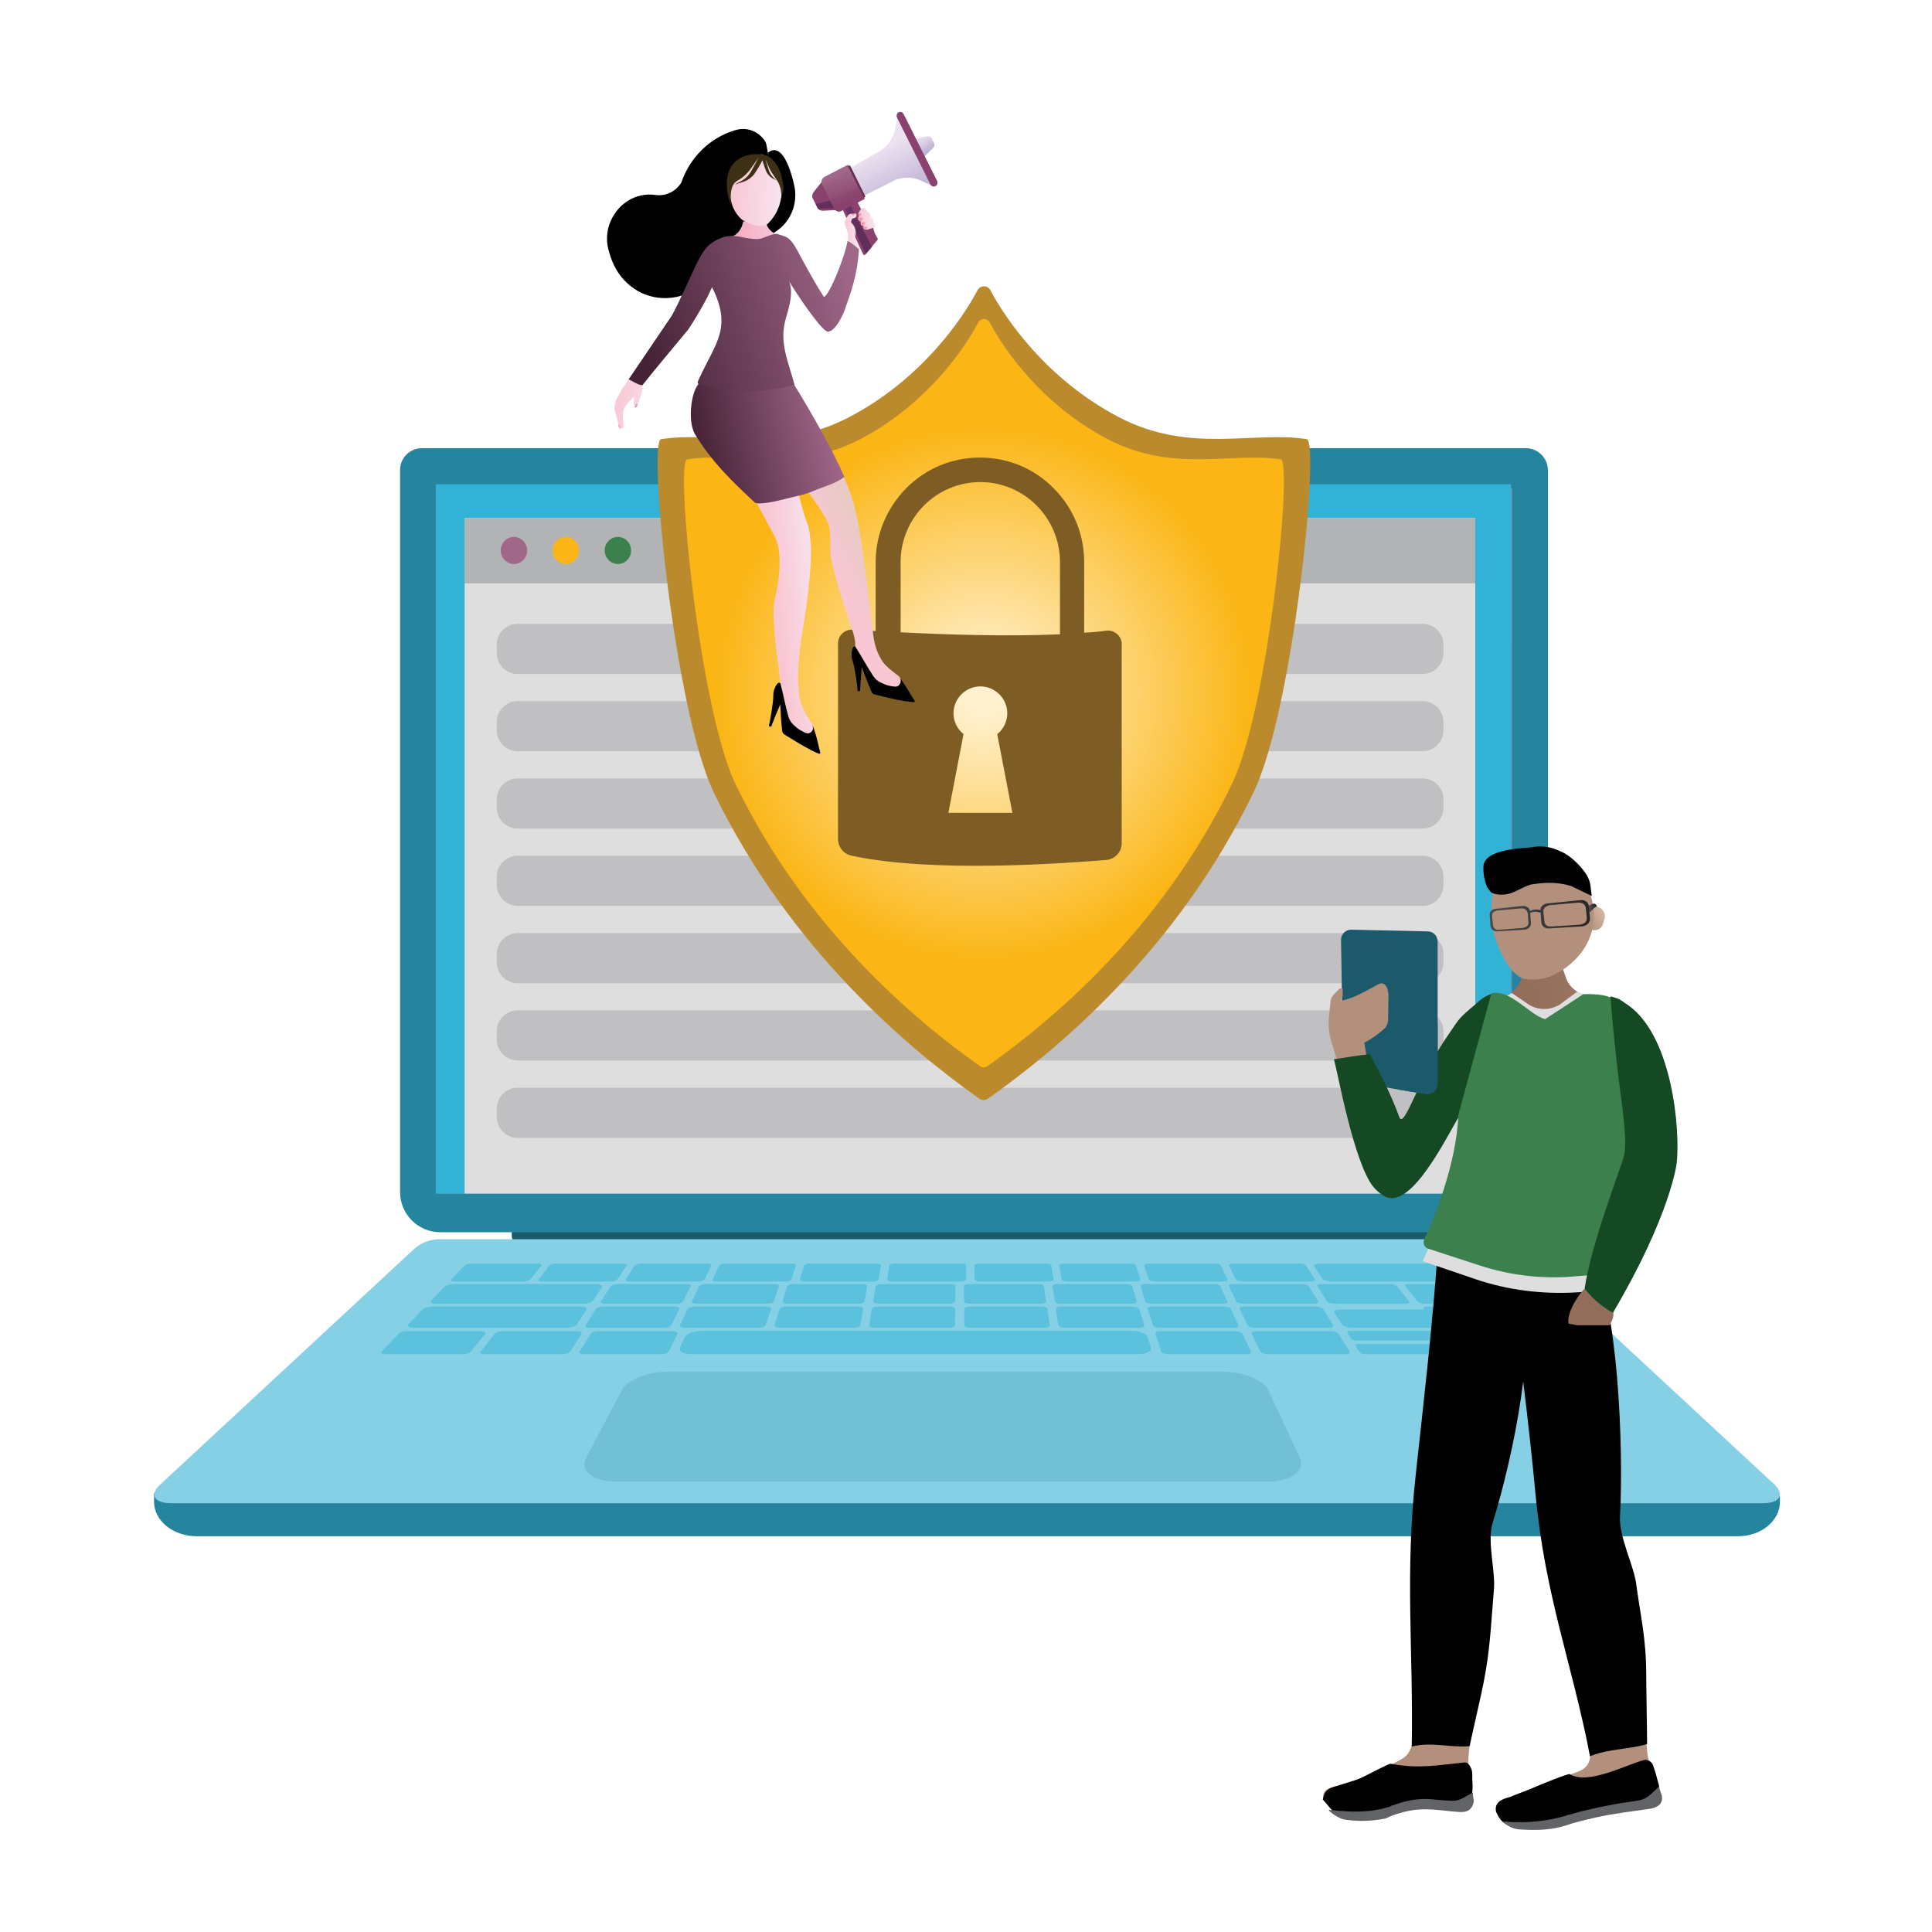 <?xml version="1.0" encoding="UTF-8"?> <svg xmlns="http://www.w3.org/2000/svg" xmlns:xlink="http://www.w3.org/1999/xlink" id="Layer_1" viewBox="0 0 250 250"><defs><style>.cls-1{fill:url(#linear-gradient-2);}.cls-2{fill:url(#linear-gradient-15);}.cls-2,.cls-3,.cls-4,.cls-5,.cls-6,.cls-7,.cls-8,.cls-9,.cls-10,.cls-11,.cls-12,.cls-13,.cls-14,.cls-15,.cls-16,.cls-17,.cls-18,.cls-19{isolation:isolate;}.cls-2,.cls-7{opacity:.4;}.cls-20{fill:#c6d1ce;}.cls-21{fill:url(#linear-gradient-17);}.cls-22{fill:#b1dfdc;}.cls-23{fill:#616366;}.cls-24,.cls-3,.cls-5,.cls-9,.cls-10,.cls-12,.cls-14,.cls-19{opacity:.5;}.cls-25{fill:#9fd2cc;}.cls-26{fill:url(#linear-gradient-18);}.cls-27{fill:url(#linear-gradient-20);}.cls-28{fill:url(#linear-gradient-6);}.cls-3{fill:url(#linear-gradient-25);}.cls-4,.cls-13{opacity:.8;}.cls-4,.cls-29{fill:#e8f5fa;}.cls-30{fill:url(#linear-gradient-32);}.cls-5{fill:url(#linear-gradient-28);}.cls-31{fill:#a06789;}.cls-32,.cls-6{fill:#25859f;}.cls-6{opacity:.2;}.cls-33{fill:#fbb615;}.cls-34{fill:#333;}.cls-7{fill:url(#linear-gradient-14);}.cls-35{fill:url(#radial-gradient);}.cls-36,.cls-13{fill:#def1f6;}.cls-37{fill:#7e5d25;}.cls-8{fill:#e09e73;opacity:.22;}.cls-38{fill:url(#linear-gradient-16);}.cls-9{fill:url(#linear-gradient-27);}.cls-10{fill:url(#linear-gradient-11);}.cls-39{fill:url(#linear-gradient-31);}.cls-40{fill:#dfdedf;}.cls-41{fill:#154923;}.cls-42{fill:#89426d;}.cls-43{fill:#ba8a2d;}.cls-11{fill:#808083;opacity:.33;}.cls-44{fill:url(#linear-gradient-21);}.cls-12{fill:url(#linear-gradient-10);}.cls-45{fill:#b3907c;}.cls-46{fill:url(#linear-gradient-5);}.cls-47{fill:#8bafbf;}.cls-48{fill:url(#linear-gradient-34);}.cls-49{opacity:.3;}.cls-50{fill:#1c596b;}.cls-51{fill:#916d5a;}.cls-52{fill:url(#linear-gradient-7);}.cls-53{fill:#3e3014;}.cls-14{fill:url(#linear-gradient-19);}.cls-54{fill:url(#linear-gradient-24);}.cls-55{fill:#3c804d;}.cls-56{opacity:.55;}.cls-57{fill:url(#linear-gradient-9);}.cls-58{fill:url(#linear-gradient-22);}.cls-15{fill:#606266;opacity:.35;}.cls-59{fill:url(#linear-gradient-3);}.cls-16{fill:#f2f2f2;opacity:.45;}.cls-60{fill:url(#linear-gradient-33);}.cls-61{fill:url(#linear-gradient-29);}.cls-17{fill:url(#linear-gradient);opacity:.6;}.cls-62{fill:url(#linear-gradient-30);}.cls-63{fill:url(#linear-gradient-23);}.cls-64{fill:url(#linear-gradient-4);}.cls-18{fill:#a2aba7;opacity:.1;}.cls-65{fill:#32b2d4;}.cls-66{fill:url(#linear-gradient-8);}.cls-19{fill:url(#linear-gradient-26);}.cls-67{fill:#683152;}.cls-68{fill:#85d0e5;}.cls-69{fill:url(#linear-gradient-12);}.cls-70{fill:url(#linear-gradient-13);}</style><linearGradient id="linear-gradient" x1="126.04" y1="1011.33" x2="126.04" y2="834.65" gradientTransform="translate(0 1042.24) scale(1 -1)" gradientUnits="userSpaceOnUse"><stop offset="0" stop-color="#b8a9d2"></stop><stop offset="1" stop-color="#8b71b2"></stop></linearGradient><radialGradient id="radial-gradient" cx="127.33" cy="952.55" fx="127.33" fy="952.55" r="43.88" gradientTransform="translate(0 1042.24) scale(1 -1)" gradientUnits="userSpaceOnUse"><stop offset=".05" stop-color="#fff1d0"></stop><stop offset=".79" stop-color="#fbb615"></stop></radialGradient><linearGradient id="linear-gradient-2" x1="109.49" y1="1011.59" x2="110.92" y2="1011.63" gradientTransform="translate(0 1042.24) scale(1 -1)" gradientUnits="userSpaceOnUse"><stop offset="0" stop-color="#f9c7d4"></stop><stop offset="1" stop-color="#f7e6f0"></stop></linearGradient><linearGradient id="linear-gradient-3" x1="281.74" y1="867.99" x2="287.73" y2="866.41" gradientTransform="translate(142.98 982.88) rotate(-20.69) scale(1 -1)" xlink:href="#linear-gradient-2"></linearGradient><linearGradient id="linear-gradient-4" x1="288.2" y1="868.2" x2="293.07" y2="868.54" gradientTransform="translate(142.98 982.88) rotate(-20.69) scale(1 -1)" gradientUnits="userSpaceOnUse"><stop offset="0" stop-color="#f9c7d4"></stop><stop offset="1" stop-color="#e9cac5"></stop></linearGradient><linearGradient id="linear-gradient-5" x1="208.98" y1="926.41" x2="226.79" y2="926.41" gradientTransform="translate(91.71 1007.28) rotate(-12.81) scale(1 -1)" gradientUnits="userSpaceOnUse"><stop offset="0" stop-color="#452236"></stop><stop offset="1" stop-color="#a06789"></stop></linearGradient><linearGradient id="linear-gradient-6" x1="79.55" y1="990.89" x2="86.64" y2="989.58" xlink:href="#linear-gradient-2"></linearGradient><linearGradient id="linear-gradient-7" x1="94.94" y1="1012.34" x2="100.99" y2="1011.99" gradientTransform="translate(0 1042.24) scale(1 -1)" gradientUnits="userSpaceOnUse"><stop offset="0" stop-color="#f6aabe"></stop><stop offset="1" stop-color="#f5cce0"></stop></linearGradient><linearGradient id="linear-gradient-8" x1="94.62" y1="1017.75" x2="101.48" y2="1017.56" xlink:href="#linear-gradient-2"></linearGradient><linearGradient id="linear-gradient-9" x1="83.01" y1="997.27" x2="110.7" y2="1005.89" gradientTransform="translate(0 1042.24) scale(1 -1)" xlink:href="#linear-gradient-5"></linearGradient><linearGradient id="linear-gradient-10" x1="82.17" y1="989.76" x2="82.79" y2="989.65" gradientTransform="translate(0 1042.24) scale(1 -1)" gradientUnits="userSpaceOnUse"><stop offset="0" stop-color="#ed3662"></stop><stop offset="1" stop-color="#f287a1"></stop></linearGradient><linearGradient id="linear-gradient-11" x1="79.93" y1="987.07" x2="80.84" y2="986.9" xlink:href="#linear-gradient-10"></linearGradient><linearGradient id="linear-gradient-12" x1="120.19" y1="1022.47" x2="118.89" y2="1024.49" gradientTransform="translate(0 1042.24) scale(1 -1)" gradientUnits="userSpaceOnUse"><stop offset="0" stop-color="#bdafd5"></stop><stop offset="1" stop-color="#ede3f0"></stop></linearGradient><linearGradient id="linear-gradient-13" x1="113.09" y1="1022.74" x2="116.63" y2="1015.91" gradientTransform="translate(0 1042.24) scale(1 -1)" gradientUnits="userSpaceOnUse"><stop offset="0" stop-color="#ede3f0"></stop><stop offset="1" stop-color="#bdafd5"></stop></linearGradient><linearGradient id="linear-gradient-14" x1="108.86" y1="1018.66" x2="111.19" y2="1012.44" gradientTransform="translate(0 1042.24) scale(1 -1)" gradientUnits="userSpaceOnUse"><stop offset="0" stop-color="#4a2d7f"></stop><stop offset="1" stop-color="#200e3c"></stop></linearGradient><linearGradient id="linear-gradient-15" x1="107.28" y1="1014.65" x2="104.92" y2="1020.51" gradientTransform="translate(0 1042.24) scale(1 -1)" gradientUnits="userSpaceOnUse"><stop offset="0" stop-color="#200e3c"></stop><stop offset="1" stop-color="#4a2d7f"></stop></linearGradient><linearGradient id="linear-gradient-16" x1="109.88" y1="1015.46" x2="108.18" y2="1020.06" gradientTransform="translate(0 1042.24) scale(1 -1)" gradientUnits="userSpaceOnUse"><stop offset=".15" stop-color="#89426d"></stop><stop offset=".87" stop-color="#a06789"></stop></linearGradient><linearGradient id="linear-gradient-17" x1="109.34" y1="1013.08" x2="110.86" y2="1013.08" xlink:href="#linear-gradient-2"></linearGradient><linearGradient id="linear-gradient-18" x1="109.78" y1="1012.91" x2="110.69" y2="1012.91" xlink:href="#linear-gradient-2"></linearGradient><linearGradient id="linear-gradient-19" x1="110.24" y1="1014.52" x2="110.81" y2="1014.52" xlink:href="#linear-gradient-10"></linearGradient><linearGradient id="linear-gradient-20" x1="111.06" y1="1013.95" x2="113.22" y2="1013.95" xlink:href="#linear-gradient-2"></linearGradient><linearGradient id="linear-gradient-21" x1="111.09" y1="1013.91" x2="113.19" y2="1013.91" xlink:href="#linear-gradient-2"></linearGradient><linearGradient id="linear-gradient-22" x1="111.25" y1="1014.56" x2="112.16" y2="1014.56" gradientTransform="translate(0 1042.24) scale(1 -1)" gradientUnits="userSpaceOnUse"><stop offset="0" stop-color="#c0bcde"></stop><stop offset="1" stop-color="#f6d6e6"></stop></linearGradient><linearGradient id="linear-gradient-23" x1="111.48" y1="1013.87" x2="112.57" y2="1013.87" xlink:href="#linear-gradient-22"></linearGradient><linearGradient id="linear-gradient-24" x1="111.81" y1="1013.21" x2="112.93" y2="1013.21" xlink:href="#linear-gradient-22"></linearGradient><linearGradient id="linear-gradient-25" x1="111.17" y1="1013.89" x2="111.67" y2="1013.89" xlink:href="#linear-gradient-10"></linearGradient><linearGradient id="linear-gradient-26" x1="111.47" y1="1013.31" x2="111.98" y2="1013.31" xlink:href="#linear-gradient-10"></linearGradient><linearGradient id="linear-gradient-27" x1="111.82" y1="1012.77" x2="112.25" y2="1012.77" xlink:href="#linear-gradient-10"></linearGradient><linearGradient id="linear-gradient-28" x1="111.11" y1="1014.46" x2="111.5" y2="1014.46" xlink:href="#linear-gradient-10"></linearGradient><linearGradient id="linear-gradient-29" x1="1496.7" y1="921.61" x2="1490.73" y2="924.59" gradientTransform="translate(1699.47 1042.24) rotate(-180)" gradientUnits="userSpaceOnUse"><stop offset=".18" stop-color="#9b7761"></stop><stop offset=".86" stop-color="#d9bbaa"></stop></linearGradient><linearGradient id="linear-gradient-30" x1="1844.39" y1="666.02" x2="1832.78" y2="665.5" gradientTransform="translate(-1546.78 1003.65) rotate(-6.67) scale(1 -1)" gradientUnits="userSpaceOnUse"><stop offset=".18" stop-color="#9b7761"></stop><stop offset=".93" stop-color="#916d5a"></stop></linearGradient><linearGradient id="linear-gradient-31" x1="1843.52" y1="676.47" x2="1844.64" y2="676.47" gradientTransform="translate(-1546.78 1003.65) rotate(-6.67) scale(1 -1)" gradientUnits="userSpaceOnUse"><stop offset="0" stop-color="#4d4e4e"></stop><stop offset="1" stop-color="#1a1a1a"></stop></linearGradient><linearGradient id="linear-gradient-32" x1="-2209.41" y1="923.98" x2="-2228" y2="924.81" gradientTransform="translate(-2017.7 1042.24) rotate(-180)" xlink:href="#linear-gradient-31"></linearGradient><linearGradient id="linear-gradient-33" x1="-2209.45" y1="923.21" x2="-2228.04" y2="924.03" gradientTransform="translate(-2017.7 1042.24) rotate(-180)" xlink:href="#linear-gradient-31"></linearGradient><linearGradient id="linear-gradient-34" x1="-2209.44" y1="923.46" x2="-2228.03" y2="924.29" gradientTransform="translate(-2017.7 1042.24) rotate(-180)" xlink:href="#linear-gradient-31"></linearGradient></defs><g class="cls-24"><path class="cls-47" d="m186.96,165.63l-.25-.82c.04.29.14.57.25.82Z"></path><path class="cls-4" d="m186.6,164.52l.11.29c-.04-.11-.04-.22-.04-.32l-.07.04Z"></path><path class="cls-22" d="m189.22,145.41l-.39-.61c.11.25.25.43.39.61Z"></path><path class="cls-4" d="m188.68,144.62l.14.22c-.04-.11-.11-.18-.14-.22h0Z"></path><polygon class="cls-29" points="203.78 131.28 203.82 131.28 203.82 131.24 203.78 131.28"></polygon><path class="cls-29" d="m194.71,161.69h0Zm11.98-5.02h0Zm11.94-4.95h0Zm9.9-4.12h0Z"></path></g><g class="cls-56"><path class="cls-13" d="m69.38,144.55l-.04-.04c-.04.11-.07.22-.11.32l.14-.29Z"></path><polygon class="cls-36" points="61.63 140.74 61.59 140.74 61.59 140.78 61.63 140.74"></polygon><polygon class="cls-36" points="50.08 134.33 50.08 134.36 50.12 134.33 50.08 134.33"></polygon><path class="cls-25" d="m69.52,136.37l-.65.39c.25-.11.47-.22.65-.39Z"></path><path class="cls-13" d="m69.77,136.23l-.04-.04c-.07.07-.14.14-.22.18l.25-.14Z"></path><polygon class="cls-36" points="57.29 117.9 57.26 117.87 57.26 117.9 57.29 117.9"></polygon><path class="cls-36" d="m50.05,106.78h0Zm7.21,11.12h0Z"></path><path class="cls-36" d="m50.08,134.36h0Zm11.4,6.38h0Z"></path></g><path class="cls-34" d="m126.68,60.72c0,.36-.29.68-.65.68s-.65-.29-.65-.68.29-.68.65-.68.65.32.65.68Z"></path><path class="cls-50" d="m184.85,161.28h-117.23c-.79,0-1.4-.61-1.4-1.4v-2.12h119.59v2.51c0,.57-.43,1-.97,1Z"></path><path class="cls-32" d="m197.47,58H54.57c-1.54,0-2.8,1.26-2.8,2.8v93.45c0,2.87,2.33,5.2,5.2,5.2h138.13c2.87,0,5.2-2.33,5.2-5.2V60.8c-.04-1.54-1.29-2.8-2.83-2.8Z"></path><path class="cls-17" d="m56.39,154.07V63.41c0-.22.18-.39.39-.39h138.49c.22,0,.39.18.39.39v90.69c0,.22-.18.39-.39.39H56.75c-.22-.04-.36-.22-.36-.43Z"></path><rect class="cls-65" x="56.39" y="62.66" width="139.14" height="91.8"></rect><path class="cls-32" d="m230.32,194.34v-.79l-210.39-.32v1.08h0c0,2.47,2.47,4.48,5.52,4.48h199.35c3.05.04,5.52-1.97,5.52-4.45h0Z"></path><path class="cls-68" d="m228.06,194.52H22.22c-2.26,0-2.94-1.08-1.51-2.4l32.85-30.48c.9-.82,2.08-1.29,3.3-1.29h136.63c1.22,0,2.4.47,3.3,1.29l32.85,30.48c1.33,1.33.68,2.4-1.58,2.4Z"></path><g class="cls-24"><path class="cls-65" d="m67.69,165.83h-8.86c-.39,0-.57-.14-.43-.29l1.69-1.76c.14-.14.57-.29.93-.29h8.57c.36,0,.57.11.47.29l-1.43,1.76c-.14.14-.57.29-.93.29Z"></path><path class="cls-65" d="m79.02,165.83h-8.86c-.39,0-.57-.14-.47-.29l1.4-1.76c.11-.14.5-.29.9-.29h8.57c.36,0,.57.11.5.29l-1.15,1.76c-.14.14-.54.29-.9.29Z"></path><path class="cls-65" d="m90.35,165.83h-8.86c-.39,0-.61-.14-.5-.29l1.11-1.76c.11-.14.47-.29.82-.29h8.57c.36,0,.61.11.54.29l-.86,1.76c-.07.14-.47.29-.82.29Z"></path><path class="cls-65" d="m112.98,165.83h-8.86c-.39,0-.65-.14-.61-.29l.54-1.76c.04-.14.39-.29.75-.29h8.57c.36,0,.65.11.61.29l-.29,1.76c0,.14-.32.29-.72.29Z"></path><path class="cls-65" d="m101.65,165.83h-8.86c-.39,0-.65-.14-.57-.29l.82-1.76c.07-.14.43-.29.79-.29h8.57c.36,0,.65.11.57.29l-.57,1.76c0,.14-.36.29-.75.29Z"></path><path class="cls-65" d="m135.65,165.83h-8.86c-.39,0-.68-.14-.68-.29l-.04-1.76c0-.14.29-.29.68-.29h8.57c.36,0,.68.11.72.29l.29,1.76c0,.14-.29.29-.68.29Z"></path><path class="cls-65" d="m146.98,165.83h-8.86c-.39,0-.72-.14-.75-.29l-.32-1.76c-.04-.14.25-.29.61-.29h8.57c.36,0,.72.11.75.29l.57,1.76c.07.14-.22.29-.57.29Z"></path><path class="cls-65" d="m158.31,165.83h-8.86c-.39,0-.75-.14-.79-.29l-.61-1.76c-.04-.14.22-.29.57-.29h8.57c.36,0,.72.11.79.29l.86,1.76c.07.14-.18.29-.54.29Z"></path><path class="cls-65" d="m169.61,165.83h-8.86c-.39,0-.75-.14-.82-.29l-.9-1.76c-.07-.14.18-.29.54-.29h8.57c.36,0,.75.11.86.29l1.15,1.76c.07.14-.14.29-.54.29Z"></path><path class="cls-65" d="m190.66,165.83h-18.29c-.54,0-1.11-.18-1.26-.39l-1.04-1.54c-.14-.22.18-.39.68-.39h17.68c.5,0,1.11.18,1.29.39l1.47,1.54c.25.18,0,.39-.54.39Z"></path><path class="cls-65" d="m124.31,165.83h-8.86c-.39,0-.68-.14-.65-.29l.25-1.76c.04-.14.32-.29.72-.29h8.57c.36,0,.68.11.68.29v1.76c-.04.14-.32.29-.72.29Z"></path><path class="cls-65" d="m184.42,168.7h9.22c.39,0,.57-.14.43-.32l-1.83-1.94c-.14-.18-.61-.29-.97-.29h-8.93c-.39,0-.57.14-.47.29l1.54,1.94c.14.18.61.32,1,.32Z"></path><path class="cls-65" d="m172.62,168.7h9.22c.39,0,.61-.14.47-.32l-1.51-1.94c-.14-.18-.54-.29-.93-.29h-8.89c-.39,0-.61.14-.5.29l1.22,1.94c.11.18.54.32.93.32Z"></path><path class="cls-65" d="m160.82,168.7h9.22c.39,0,.65-.14.54-.32l-1.22-1.94c-.11-.18-.5-.29-.9-.29h-8.89c-.39,0-.65.14-.54.29l.93,1.94c.07.18.47.32.86.32Z"></path><path class="cls-65" d="m137.26,168.7h9.22c.39,0,.68-.14.61-.32l-.57-1.94c-.04-.18-.39-.29-.79-.29h-8.89c-.39,0-.68.14-.65.29l.32,1.94c0,.18.36.32.75.32Z"></path><path class="cls-65" d="m149.02,168.7h9.22c.39,0,.65-.14.57-.32l-.9-1.94c-.07-.18-.47-.29-.82-.29h-8.89c-.39,0-.65.14-.61.29l.61,1.94c.07.18.43.32.82.32Z"></path><path class="cls-65" d="m113.66,168.7h9.22c.39,0,.72-.14.72-.32l.04-1.94c0-.18-.32-.29-.68-.29h-8.89c-.39,0-.72.14-.75.29l-.32,1.94c0,.18.29.32.68.32Z"></path><path class="cls-65" d="m101.87,168.7h9.22c.39,0,.75-.14.79-.32l.32-1.94c.04-.18-.25-.29-.65-.29h-8.89c-.39,0-.75.14-.79.29l-.61,1.94c-.04.18.22.32.61.32Z"></path><path class="cls-65" d="m90.1,168.7h9.22c.39,0,.75-.14.82-.32l.65-1.94c.07-.18-.22-.29-.61-.29h-8.89c-.39,0-.75.14-.82.29l-.93,1.94c-.11.18.18.32.57.32Z"></path><path class="cls-65" d="m78.31,168.7h9.22c.39,0,.79-.14.86-.32l.97-1.94c.07-.18-.18-.29-.54-.29h-8.89c-.39,0-.79.14-.9.29l-1.26,1.94c-.11.18.14.32.54.32Z"></path><path class="cls-65" d="m56.43,168.7h19.04c.57,0,1.15-.22,1.29-.43l1.11-1.69c.14-.22-.18-.43-.72-.43h-18.36c-.54,0-1.15.18-1.36.43l-1.58,1.69c-.25.22,0,.43.57.43Z"></path><path class="cls-65" d="m125.46,168.7h9.22c.39,0,.72-.14.68-.32l-.29-1.94c-.04-.18-.36-.29-.75-.29h-8.89c-.39,0-.68.14-.68.29v1.94c0,.18.32.32.72.32Z"></path><path class="cls-65" d="m174.91,171.82h21.41c.54,0,.82-.22.57-.47l-1.36-1.47c-.22-.25-.86-.43-1.4-.43h-20.76c-.54,0-.86.18-.68.43l.93,1.47c.14.25.75.47,1.29.47Z"></path><path class="cls-65" d="m162.36,171.82h9.61c.43,0,.65-.14.54-.36l-1.29-2.08c-.11-.18-.54-.32-.93-.32h-9.29c-.39,0-.65.14-.57.32l1,2.08c.11.22.54.36.93.36Z"></path><path class="cls-65" d="m186.96,171.82h9.61c.43,0,.61-.14.43-.36l-1.97-2.08c-.18-.18-.65-.32-1.04-.32h-9.29c-.39,0-.61.14-.47.32l1.69,2.08c.14.22.61.36,1.04.36Z"></path><path class="cls-65" d="m137.8,171.82h9.61c.43,0,.72-.14.65-.36l-.65-2.08c-.07-.18-.43-.32-.82-.32h-9.29c-.39,0-.72.14-.68.32l.32,2.08c.07.22.43.36.86.36Z"></path><path class="cls-65" d="m150.06,171.82h9.61c.43,0,.68-.14.57-.36l-.97-2.08c-.07-.18-.47-.32-.86-.32h-9.29c-.39,0-.68.14-.61.32l.68,2.08c.07.22.47.36.86.36Z"></path><path class="cls-65" d="m164.05,175.23h10.04c.43,0,.68-.18.54-.36l-1.43-2.26c-.11-.18-.57-.36-.97-.36h-9.68c-.43,0-.68.14-.57.36l1.11,2.26c.11.18.54.36.97.36Z"></path><path class="cls-65" d="m189.72,175.23h10.04c.43,0,.61-.18.43-.36l-2.15-2.26c-.18-.18-.68-.36-1.08-.36h-9.68c-.43,0-.65.14-.47.36l1.83,2.26c.14.18.65.36,1.08.36Z"></path><path class="cls-65" d="m175.49,173.47h10.36c.29,0,.43-.11.32-.25l-.61-.79c-.11-.14-.39-.22-.68-.22h-10.18c-.29,0-.43.11-.36.22l.5.79c.07.14.36.25.65.25Z"></path><path class="cls-65" d="m176.6,175.23h10.58c.29,0,.43-.11.32-.25l-.65-.82c-.11-.14-.43-.25-.68-.25h-10.4c-.29,0-.43.11-.36.25l.54.82c.07.14.36.25.65.25Z"></path><path class="cls-65" d="m151.21,175.23h10.04c.43,0,.72-.18.61-.36l-1.08-2.26c-.11-.18-.5-.36-.93-.36h-9.68c-.43,0-.72.14-.65.36l.72,2.26c.11.18.54.36.97.36Z"></path><path class="cls-65" d="m113.2,171.82h9.61c.43,0,.75-.14.75-.36l.04-2.08c0-.18-.32-.32-.72-.32h-9.29c-.39,0-.75.14-.79.32l-.32,2.08c0,.22.29.36.72.36Z"></path><path class="cls-65" d="m100.9,171.82h9.61c.43,0,.79-.14.82-.36l.36-2.08c.04-.18-.25-.32-.68-.32h-9.29c-.39,0-.75.14-.82.32l-.68,2.08c0,.22.29.36.68.36Z"></path><path class="cls-65" d="m89.39,175.23h57.99c1,0,1.69-.39,1.54-.86l-.39-1.33c-.14-.47-1.04-.82-1.97-.82h-55.83c-.97,0-1.9.36-2.12.82l-.61,1.33c-.22.47.39.86,1.4.86Z"></path><path class="cls-65" d="m88.6,171.82h9.61c.43,0,.79-.14.86-.36l.72-2.08c.07-.18-.22-.32-.61-.32h-9.29c-.39,0-.79.14-.9.32l-1,2.08c-.07.22.22.36.61.36Z"></path><path class="cls-65" d="m76.33,171.82h9.61c.43,0,.82-.14.93-.36l1.04-2.08c.07-.18-.18-.32-.57-.32h-9.29c-.39,0-.82.14-.93.32l-1.33,2.08c-.14.22.11.36.54.36Z"></path><path class="cls-65" d="m75.54,175.23h10.04c.43,0,.86-.18.97-.36l1.11-2.26c.11-.18-.18-.36-.57-.36h-9.68c-.43,0-.86.14-.97.36l-1.43,2.26c-.14.18.11.36.54.36Z"></path><path class="cls-65" d="m62.71,175.23h10.04c.43,0,.9-.18,1.04-.36l1.47-2.26c.11-.18-.11-.36-.54-.36h-9.68c-.43,0-.9.14-1.04.36l-1.79,2.26c-.18.18.04.36.5.36Z"></path><path class="cls-65" d="m49.83,175.23h10.04c.43,0,.93-.18,1.08-.36l1.83-2.26c.14-.18-.07-.36-.47-.36h-9.68c-.43,0-.9.14-1.08.36l-2.15,2.26c-.18.18,0,.36.43.36Z"></path><path class="cls-65" d="m53.49,171.82h19.83c.57,0,1.18-.22,1.36-.47l1.18-1.83c.18-.25-.14-.47-.72-.47h-19.11c-.57,0-1.22.22-1.43.47l-1.72,1.83c-.25.25.04.47.61.47Z"></path><path class="cls-65" d="m125.5,171.82h9.61c.43,0,.72-.14.72-.36l-.29-2.08c-.04-.18-.36-.32-.75-.32h-9.29c-.39,0-.72.14-.72.32v2.08c-.04.22.29.36.72.36Z"></path></g><path class="cls-6" d="m164.05,191.72h-84.24c-3.08,0-4.84-1.43-3.94-3.12l4.59-8.71c.72-1.36,3.41-2.4,6.02-2.4h71.76c2.62,0,5.24,1.08,5.88,2.4l4.05,8.71c.79,1.69-1.08,3.12-4.12,3.12Z"></path><rect class="cls-40" x="60.12" y="67.02" width="130.78" height="87.43"></rect><path class="cls-11" d="m184.09,87.21h-117.12c-1.47,0-2.69-1.22-2.69-2.69v-1.11c0-1.47,1.22-2.69,2.69-2.69h117.12c1.47,0,2.69,1.22,2.69,2.69v1.11c0,1.47-1.22,2.69-2.69,2.69Z"></path><path class="cls-11" d="m184.09,97.21h-117.12c-1.47,0-2.69-1.22-2.69-2.69v-1.11c0-1.47,1.22-2.69,2.69-2.69h117.12c1.47,0,2.69,1.22,2.69,2.69v1.11c0,1.47-1.22,2.69-2.69,2.69Z"></path><path class="cls-11" d="m184.09,107.22h-117.12c-1.47,0-2.69-1.22-2.69-2.69v-1.11c0-1.47,1.22-2.69,2.69-2.69h117.12c1.47,0,2.69,1.22,2.69,2.69v1.11c0,1.51-1.22,2.69-2.69,2.69Z"></path><path class="cls-11" d="m184.09,127.23h-117.12c-1.47,0-2.69-1.22-2.69-2.69v-1.11c0-1.47,1.22-2.69,2.69-2.69h117.12c1.47,0,2.69,1.22,2.69,2.69v1.11c0,1.51-1.22,2.69-2.69,2.69Z"></path><path class="cls-11" d="m184.09,117.22h-117.12c-1.47,0-2.69-1.22-2.69-2.69v-1.11c0-1.47,1.22-2.69,2.69-2.69h117.12c1.47,0,2.69,1.22,2.69,2.69v1.11c0,1.51-1.22,2.69-2.69,2.69Z"></path><path class="cls-11" d="m184.09,137.23h-117.12c-1.47,0-2.69-1.22-2.69-2.69v-1.11c0-1.47,1.22-2.69,2.69-2.69h117.12c1.47,0,2.69,1.22,2.69,2.69v1.11c0,1.51-1.22,2.69-2.69,2.69Z"></path><path class="cls-11" d="m184.09,147.24h-117.12c-1.47,0-2.69-1.22-2.69-2.69v-1.11c0-1.47,1.22-2.69,2.69-2.69h117.12c1.47,0,2.69,1.22,2.69,2.69v1.11c0,1.51-1.22,2.69-2.69,2.69Z"></path><rect class="cls-15" x="60.12" y="67.05" width="130.78" height="8.43"></rect><path class="cls-55" d="m81.64,70.96c.18,1.18-.79,2.15-1.9,2.01-.75-.11-1.36-.72-1.47-1.47-.18-1.18.79-2.15,1.9-2.01.79.11,1.36.72,1.47,1.47Z"></path><path class="cls-33" d="m74.9,70.96c.18,1.18-.79,2.15-1.9,2.01-.75-.11-1.36-.72-1.47-1.47-.18-1.18.79-2.15,1.9-2.01.79.11,1.36.72,1.47,1.47Z"></path><path class="cls-31" d="m68.19,70.96c.18,1.18-.79,2.15-1.9,2.01-.75-.11-1.36-.72-1.47-1.47-.18-1.18.79-2.15,1.9-2.01.75.11,1.36.72,1.47,1.47Z"></path><path class="cls-43" d="m85.55,56.83c6.89-1.11,15.2,1.97,24.42-2.9,9.25-4.88,14.52-12.59,16.53-16.39.36-.65,1.29-.65,1.65,0,2.01,3.8,7.28,11.51,16.53,16.39,9.22,4.88,17.54,1.79,24.42,2.9,1.72.29-1.72,35.04-6.89,45.69-9.9,20.48-25.39,33.31-34.39,39.66-.32.22-.75.22-1.08,0-8.97-6.35-24.49-19.22-34.39-39.66-5.09-10.65-8.53-45.43-6.81-45.69Z"></path><path class="cls-35" d="m88.92,59.45c6.35-1.04,13.99,1.79,22.45-2.65,8.5-4.48,13.38-11.58,15.2-15.06.32-.61,1.18-.61,1.51,0,1.83,3.48,6.71,10.58,15.2,15.06,8.5,4.48,16.14,1.65,22.45,2.65,1.58.25-1.58,32.2-6.31,41.99-9.11,18.83-23.34,30.62-31.63,36.51-.29.22-.68.22-1,0-8.25-5.85-22.52-17.68-31.63-36.51-4.66-9.75-7.82-41.74-6.24-41.99Z"></path><path class="cls-37" d="m145.16,83.39c0-1.09-.96-1.91-2-1.78-.91.13-1.87.22-2.87.26v-9.13c0-3.61-1.39-7-3.96-9.57-2.52-2.57-5.92-3.96-9.53-3.96s-6.96,1.39-9.53,3.96c-2.52,2.57-3.96,5.96-3.96,9.57v8.92c-1.17-.09-2.17-.13-2.96-.17-1.04-.09-1.91.74-1.91,1.78v25.31c0,1,.7,1.91,1.7,2.13,10.22,2.26,27.23,1.04,33.01.57,1.13-.09,2-1.04,2-2.17v-25.7Zm-22.44,21.79l1.96-10.18c-.78-.65-1.3-1.61-1.3-2.7,0-1.91,1.57-3.48,3.48-3.48s3.48,1.57,3.48,3.48c0,1.09-.52,2.09-1.3,2.7l1.96,10.18h-8.26Zm14.44-23.1c-6.92.3-14.83.04-20.62-.26v-9.09c0-5.7,4.61-10.35,10.31-10.35s10.31,4.65,10.31,10.35v9.35h0Z"></path><path d="m99.42,20.07l-.25-1.36c0-.07-.04-.14-.07-.22v-.04c-.79-1.43-2.44-2.08-3.94-1.61l-.22.07c-3.12.97-5.67,3.48-6.78,6.71h0c-.72,1.18-2.01,1.79-3.33,1.61h0c-2.62-.39-5.09,1.22-5.99,3.84h0c-.39,1.18-.39,2.44,0,3.62l.18.57c1,3.08,3.66,5.2,6.74,5.31h0c1.54.07,3.05-.36,4.3-1.26l3.66-2.51,6.92-5.02c1.69-1.22,2.55-3.37,2.19-5.49,0,0-1.15-6.31-3.44-4.55l.04.32Z"></path><path class="cls-1" d="m111.08,32.47l.32-.79c.04-.14.25-.07.32-.18l.65-.75c.11-.11.18-.25.22-.39l.11-.32c.18-.47-.14-1-.65-1.04l-2.37-.22.07,1.97c0,.25-.04.47-.07.72l-.07.25,1.47.75Z"></path><path class="cls-59" d="m100.29,77.3c.79-3.19.79-6.28,0-7.78-3.59-6.78-7.06-12.44-7.75-20.01-.04-.04.04-.29,0-.39,1.33-.61,2.44-1.51,3.91-1.79,2.22,6.02,5.74,11.76,7.24,17.93.72,2.9,1.08,2.22,1.26,5.77.07,1.72-.36,5.92-.79,8.64-.5,3.12-1.36,7.78-.57,11.22,0,0,.68,1.72,1.47,2.73q.22.32.22.68c0,.29-.14.68-.47.9-.36-.07-.72-.14-1.08-.18-.65-.47-1.26-.93-1.9-1.4-.36-1.43-.72-2.9-1.04-4.34.07-.36.22-.68.18-1.18-.36-2.87-1.26-8.53-.68-10.79Z"></path><path d="m100.61,88.45c-.11.11-.22.29-.29.43-.39.9-.18,1.04-.32,2.04-.11.68-.22,1.79-.5,2.98-.04.14.14.07.29.14.36-.97.75-1.94,1.18-2.9.04,1.15.11,2.33.25,3.48.04.22.14.32.29.43,1.04.65,2.51,1.54,3.48,2.04,1.4.68,1.22.57,1-.29-.22-1-.5-2.12-.86-3.01.04.11.07.29.07.43,0,.29-.22.57-.5.65-.14.04-.32.04-.54-.07-.36-.18-.79-.39-1.08-.65-.54-.47-.9-.79-1.08-1.51-.39-1.33-.65-2.83-1-4.16-.11-.22-.29-.14-.39-.04Z"></path><path class="cls-64" d="m107.57,72.42c-.36-1.65.25-3.59-.68-5.27-3.84-6.81-9.61-9.61-10.94-18.58-.04,0,0,0,0,0,.29-.18.68-.22.97-.39,2.19-1.15,5.09.47,6.06,2.26,2.19,4.09,5.41,9.11,6.89,12.91,1.69,4.27,2.33,13.12,3.16,19.04.14,1.04.47,2.12,1.11,3.12t0,0c.47.75,1.47,1.43,2.19,2.01.43.43.22.75.43,1.18-.36.11-.68.18-1.04.29-.72-.18-1.47-.32-2.19-.5-.86-1.08-1.76-2.19-2.62-3.23-.07-.32,0-.14-.07-.5-.39-1.72.11-1.26-.65-3.55-.72-2.08-2.04-6.06-2.62-8.79Z"></path><path class="cls-46" d="m90.75,49.44c-1.22.43-1.9,4.91-.82,6.74,2.15,3.59,4.95,6.24,7.71,8.82.43.43,3.19-.22,4.2-.5.82-.22,2.3-.47,3.33-.93,1.18-.54,2.98-.97,4.09-1.86-1.76-4.09-5.7-10.79-7.75-13.91-2.58-4.02-8.5.86-10.76,1.65Z"></path><path class="cls-28" d="m80.6,50.15l-.86,1.61c-.25.57-.29,1.22-.07,1.79l.43,1.54c.04.11.07.22.18.29.04.04.07.07.11.07.22-.04.32-.11.29-.32-.04-.36-.11-1.04-.07-1.61.04-.54.29-1.04.68-1.43l.61-.61s.07-.07.11-.14c.07-.07.04.43,0,.75,0,.14.04.32.11.47v.04c.04.07.11.11.18.11.22-.04.25-.43.36-.72.22-.68.5-1.36.47-1.79-.04-.32.22-.9.36-.97l-1.26-1.33c-.07.04-1.61,2.26-1.61,2.26Z"></path><path class="cls-52" d="m100.61,30.79c-1.11.32-2.19.57-3.33.57-.79,0-1.54-.14-2.3-.22-.47-.04-.93-.14-1.4-.25.25-.07.61-.07.82-.14.82-.29,1.26-.68,1.61-1.51.07-.18.11-.43.18-.61.97.07,1.9.14,2.87.22.11.14.22.39.29.54.5.72,1.04,1,1.86,1.18h.04c-.22.04-.43.14-.65.22Z"></path><path class="cls-66" d="m95.01,21.82c.61-1.83,2.37-1.15,3.51-1.86,1.51.57,2.08,1.33,2.4,2.87,0,.43-.04.68,0,1.18,0,.14.25.57.25.86-.14,1.79-.79,3.19-2.12,4.37h-.04c-1.11.04-2.04-.22-3.01-.82-2.01-1.79-1.69-4.52-1-6.6Z"></path><path class="cls-57" d="m81.35,49.08c1.86-2.76,5.27-7.75,5.56-8.21.75-1.22,2.98-6.35,3.48-7.24.82-1.51,1.33-2.12,2.58-2.69,1.72-.82,2.8-.18,4.37-.04.57.04.65.07,1.18-.04.36-.14.86-.32,1.26-.47.14-.04.68-.18.82-.11,1,.36,1.51.18,2.55,2.08.61,1.11,1.94,3.69,3.41,5.99.36.57,2.55-4.3,3.12-7.17.5.22,1.08.75,1.47,1.08-.22,3.51-1.08,5.63-1.86,7.89-.22.61-1.26,2.9-2.26,2.76-1.04-.5-4.02-5.02-4.91-6.49.36,1,.39,2.08-.39,4.63-1,3.23.29,5.7,1.08,8.75-.61.11-1,.29-1.58.39-2.44.43-4.41.57-6.92.22-1-.14-2.47-.25-3.55-.68-.32-.11-.72.14-.32-.68,2.19-4.77,4.34-6.6,1.69-11.91-.57,1.51-2.44,4.59-3.12,5.56-.11.14-4.3,5.13-5.88,7.14-.57,0-1.29-.54-1.76-.75Z"></path><path class="cls-12" d="m82.32,52.3l-.14.25s-.04.07-.04.14v.04h0c.14.04.25-.07.29-.22l.07-.22-.07-.04s-.07,0-.11.04Z"></path><path class="cls-10" d="m79.99,54.92h0c.07,0,.14.04.14.11l.14.32s.04.07.04.11v.04h-.04c-.11-.07-.18-.18-.22-.32l-.07-.25Z"></path><path class="cls-8" d="m111.83,30.57l-.32.29c-.07.07-.14.11-.25.14h0c-.14.07-.18.04-.25,0-.14-.14-.11-.25-.11-.32,0-.25-.25-.57-.25-.57-.22-.22-.14-.61.14-1.04h0s.18-.14.22-.18l.36.04s.61.04.61.07l.22.86c.07.22-.07.47-.36.72Z"></path><path class="cls-69" d="m120.51,17.81l.32.65.07.14c.07.18,0,.39-.22.61l-1.51,1.47-1.29-2.65,2.04-.39c.29-.04.5.04.57.18Z"></path><path class="cls-18" d="m118.93,19.67l.32.68,1.61-1.54s.07-.11.04-.18l-.18-.36-1.79,1.4Z"></path><path class="cls-70" d="m120.12,23.15l-4.02-7.96-.25,1.4c-.18.97-.65,1.9-1.4,2.51h0c-.18.14-.36.29-.5.36l-1.29.75-3.33,1.94,1.72,3.55,3.44-1.72,1.18-.61c.14-.07.32-.14.54-.22h.04c1.04-.29,2.12-.18,3.08.29l1.4.65c-.07-.04-.61-.9-.61-.93Z"></path><path class="cls-20" d="m116.67,15.26h0c-.18.11-.29.36-.18.54l.04.11.04-.04,3.62,7.42h-.04c.11.11.29.14.43.07h0c.18-.11.29-.36.18-.54l-3.59-7.35c-.07-.25-.29-.32-.5-.22Z"></path><path class="cls-20" d="m116.57,15.83l-.04.04,3.55,7.28s.07.07.11.11h.04l-3.66-7.42Z"></path><path class="cls-16" d="m120.12,23.15c.11.22.32.29.54.18h0c.18-.11.29-.36.18-.54l-2.83-5.77-.43.9,2.55,5.24Z"></path><path class="cls-16" d="m116.67,15.26h0c-.18.11-.29.36-.18.54l.47.93.39-1-.14-.29c-.11-.22-.32-.29-.54-.18Z"></path><polygon class="cls-16" points="117.53 17.91 117.96 17.02 117.36 15.73 116.96 16.73 117.53 17.91"></polygon><path class="cls-42" d="m116.28,14.54h0c-.22.11-.32.39-.22.65l4.34,8.68c.11.25.39.32.65.22h0c.22-.11.32-.39.22-.65l-4.34-8.68c-.14-.25-.39-.36-.65-.22Z"></path><path class="cls-42" d="m110.86,25.95c-.18.07-.36.18-.54.25-.47.22-.93.47-1.4.68l2.76,6.02c.04.11.22.14.29.04l1.58-1.9c.04-.07.04-.14,0-.22l-.29-.5c-.07-.14-.14-.32-.18-.5l-.04-.18c-.07-.29-.22-.57-.39-.75l-.04-.04c-.14-.14-.29-.47-.36-.68-.11-.25-.25-.47-.43-.65l-.18-.14c-.07-.11-.18-.25-.25-.39l-.54-1.04h0Z"></path><path class="cls-42" d="m105.16,25.66l.5,1,.11.22c.11.25.39.39.68.39l2.19-.11-1.97-4.05-1.4,1.76c-.18.25-.22.54-.11.79Z"></path><polygon class="cls-7" points="109.21 26.74 109.93 26.38 112.84 31.97 112.05 32.9 109.21 26.74"></polygon><path class="cls-2" d="m107.78,25.88l.5,1.04-2.33.11c-.07,0-.14-.04-.18-.11l-.25-.54,2.26-.5Z"></path><path class="cls-38" d="m109.72,21.32l-3.05,1.58c-.32.18-.47.57-.29.93l1.58,3.19c.18.32.57.47.9.29l3.05-1.58-2.19-4.41Z"></path><path class="cls-67" d="m111.76,25.59l.22-.11s-.07-.29-.25-.57l-1.47-2.98c-.14-.32-.29-.57-.32-.54l-.22.11,2.04,4.09Z"></path><g class="cls-49"><polygon class="cls-42" points="107.42 25.98 107.89 26.92 111.58 25.12 111.08 24.12 107.42 25.98"></polygon><g class="cls-49"><polygon class="cls-42" points="106.42 23.9 106.88 24.87 110.51 22.94 110 21.93 106.42 23.9"></polygon></g></g><path class="cls-21" d="m109.75,30.21l-.36-1c-.11-.36-.07-.72.14-1.04l.22-.32c.07-.11.18-.14.29-.18l.47-.04c.07,0,.18-.04.25,0h0c.14.14.07.47-.11.54l-.32.11h-.04s-.04.04-.04.04l-.14.39s0,.07.04.11l.04.04c.18.22.32.43.39.68.07.25.14.54.07.82v.36l-.9-.5Z"></path><path class="cls-26" d="m110.36,28.28h-.07s-.04,0-.04-.04l-.11-.11.07.11q.04.07.04.11h0v.04s-.14.32-.14.39h-.04l-.25.04.29.04h.04l.14.14s.07.11.11.18c0,0,.18.32.22.54.04.11.04.22.07.36v.43l.04.04v-.14c0-.14.04-.36,0-.54,0,0-.11-.54-.22-.61l-.11-.18-.18-.22h0l-.04-.04s0-.04-.04-.04h0v-.11h0l.11-.29.04-.07h0s.04-.04.07-.04c-.04.04,0,0,0,0l.32-.07-.32.07Z"></path><path class="cls-14" d="m110.25,27.78s.04.07.07.07h.07l.32-.04s.11-.07.04-.14l-.04-.04-.04-.04h-.22l-.25.04s.04.11.04.14Z"></path><path class="cls-8" d="m111.12,27.53l.07-.11c.07-.14.18-.29.32-.39l.04-.04c.11-.07.25-.07.32,0l.22.18c.07.04.07.11.07.18v.07h.04c.07,0,.14.04.22.07l.18.25c.11.18.07.29.04.32l-.04.04.14.04c.07,0,.11.07.14.11l.14.25c.04.07.04.14,0,.22l-.04.07.07.04c.11.04.14.11.18.18l.04.14c.04.07,0,.14-.04.22h0s-.07.07-.14.11l-.72.22c-.11.04-.22.04-.36,0h0c-.14-.04-.22-.18-.14-.32l.04-.11-.25-.07c-.11-.04-.18-.18-.14-.32l.04-.25-.18-.07c-.14-.07-.22-.25-.14-.39l.11-.18-.04-.04c-.07-.04-.11-.11-.14-.18v-.04h0c-.07-.04-.07-.11-.04-.18Z"></path><path class="cls-27" d="m111.12,27.53c.11-.25.47-.82.75-.57.11.11.32.22.29.43.07-.04.18,0,.22.07.11.18.36.39.14.61.04-.04.22,0,.29.11.07.18.25.36.07.57.11.04.25.07.25.22.07.18.11.43-.14.5-.25.04-.82.32-1.08.22-.18-.07-.22-.29-.14-.43-.43-.11-.43-.22-.36-.61-.22-.04-.39-.18-.36-.39,0-.04.04-.07.04-.14.04-.07.07-.14.07-.14-.07-.04-.14-.22-.04-.43Z"></path><path class="cls-44" d="m111.15,27.56c.14-.25.39-.79.72-.54.07.11.29.22.29.36-.04.11.14,0,.22.14.11.18.39.43.14.61.11.04.22,0,.32.14.11.18.22.36.04.54.18,0,.29.18.32.32.04.22-.07.29-.18.32-.22.04-.79.32-1.04.22-.18-.07-.18-.29-.11-.43-.39-.11-.43-.25-.36-.61-.36-.11-.47-.36-.25-.68-.14-.04-.22-.25-.11-.39Z"></path><polygon class="cls-58" points="112.16 27.38 111.26 27.99 111.26 27.99 112.16 27.42 112.16 27.38"></polygon><polygon class="cls-63" points="112.59 28.06 111.47 28.67 111.51 28.67 111.51 28.67 112.55 28.1 112.55 28.1 112.59 28.06"></polygon><polygon class="cls-54" points="112.94 28.78 111.8 29.28 111.83 29.28 111.83 29.28 112.91 28.82 112.91 28.78 112.94 28.78"></polygon><path class="cls-3" d="m111.19,28.42c.07.32.47.11.5-.11-.04-.36-.61-.18-.5.11Z"></path><path class="cls-19" d="m111.47,29c.07.32.47.14.5-.11,0-.32-.57-.18-.5.11Z"></path><path class="cls-9" d="m111.83,29.5c.04.25.39.14.43-.04,0-.25-.5-.18-.43.04Z"></path><path class="cls-5" d="m111.12,27.85c.07.22.36.07.39-.11-.04-.25-.47-.11-.39.11Z"></path><path class="cls-53" d="m101,22.33c-.36-.97-1.29-2.33-2.19-2.26-1.36-.43-5.56,0-4.63,5.13l.43,1.54s-.36-2.44.57-3.19c.07-.07.14-.14.25-.18h0c.65-.36,1.22-.86,1.69-1.51l1.04-1.47-.93,1.72c-.32.57-.75,1-1.26,1.29l-.93.5,1.11-.36c.57-.18,1.08-.54,1.47-1.04,0,0,.68-1,1.04-1.76.14.54.47,1.4.47,1.4.18.39.47.72.82.93l.54.29-.39-.36c-.29-.29-.54-.65-.65-1.08l-.39-1.29.5,1.15c.22.5.93,1.47.97,1.54.36.54.54,1.15.57,1.76l.04.36c.04-.11.25-.93.25-.93,0-.86-.39-2.19-.39-2.19Z"></path><path d="m110.36,83.83c-.07.14-.11.36-.14.5-.11.97.14,1.04.32,2.04.11.68.36,1.79.43,2.98,0,.18.14.04.32.07.04-1.04.14-2.08.22-3.12.39,1.08.82,2.19,1.29,3.26.11.22.22.29.43.32,1.18.29,2.87.72,3.94.86,1.54.22,1.33.18.86-.57-.54-.9-1.11-1.86-1.72-2.62.07.11.18.25.22.39.07.29-.04.61-.29.79-.14.11-.32.14-.54.11-.39-.04-.86-.14-1.22-.29-.68-.29-1.08-.47-1.51-1.11-.75-1.15-1.47-2.47-2.22-3.66-.18-.22-.32-.11-.39.04Z"></path><path class="cls-45" d="m213.19,226.93c.05.81.48,1.51.54,2.26,0,.27.05.38.05.65s.22.7.16,1.02c-.27,1.4-.59,2.1-2.21,2.37-2.69.38-5.87.54-8.67.86-.16,0-.22.05-.38.05-2.1.38-4.58.97-6.63,1.29-1.19.16-1.89-.11-2.32-1.02q-.11,0,0,0c-.54-1.13.81-1.62,1.62-1.83,1.35-.54,1.89-.7,3.34-1.29,1.51-.59,3.99-1.45,5.66-2.1.86-.38,1.24-.86,1.4-1.72.05-.38-.43-1.62-.11-1.78,2.48-1.35,4.58-1.24,7.27-1.24.05.81.22,1.67.27,2.48Z"></path><path d="m212.76,227.74c.43-.11,1.02.27,1.13.65.16.43.38,1.13.43,1.35.11.54.38,1.19.38,1.56,0,1.51-2.05,1.83-2.96,1.94-1.51.16-7.97,1.51-8.14,1.56-2.59.65-5.06,1.62-6.41,1.62-2.21,0-2.91-.43-3.61-1.99-.22-1.19.7-1.62,1.78-1.89.86-.38,2.16-.81,3.02-1.19.81-.38,4.58-1.89,4.74-1.78,2.37,1.45,7.22-1.19,9.64-1.83Z"></path><path d="m205.16,161.63c2.32,1.45-2.69-5.17.75.86,3.45,6.03,4.2,24.62,3.72,33.73-.16,2.64,1.78,6.3,2.1,8.78.54,4.09,1.29,7,1.29,11.69,0,1.62.11,6.79.11,9-2.42.7-4.96.59-7.38,1.56-2.37-12.18-5.82-20.74-7.06-33.94-.75-8.08-2.32-21.5-3.83-30.44,3.34.32,7.27-3.12,10.29-1.24Z"></path><path class="cls-23" d="m194.49,235.76c.65.59,1.35.92,2.21.97,1.78.11,3.5.11,5.23-.32.43-.11,1.13-.32,1.56-.48,2.16-.59,4.04-1.02,6.3-1.35,1.02-.16,2.8-.38,3.77-.54s1.56-.65,1.51-1.45c-.05-.54-.32-.86-.38-1.4-.38.32-.81.75-1.19,1.08-.48.38-.81.59-1.45.7-.86.16-2.21.32-3.02.48-2.16.38-4.04.81-6.09,1.4-.11,0-.22.05-.32.11-2.64.75-5.17.97-7.92.75-.11,0-.32-.05-.43-.05.11-.05.16.05.22.11Z"></path><path class="cls-45" d="m190.02,227.36c-.05.81.05,1.56,0,2.37,0,.27-.05.38-.11.7-.05.27.05.7-.05.97-.65,1.24-1.19,1.83-2.64,1.72-2.42-.16-4.69-.59-7.11-.22-.11,0-.16.05-.32.05-1.94.54-4.15.92-6.14,1.08-1.13.11-1.94-.27-2.32-1.19q-.16,0,0,0c-.48-1.19.75-1.51,1.62-1.72,1.35-.43,2.21-.65,3.66-1.19,1.4-.48,3.29-1.51,4.69-2.26.75-.43,1.08-.92,1.35-1.67.11-.32-.05-1.62.27-1.67,2.64-.65,4.85-.05,7.38.48-.11.81-.22,1.72-.27,2.53Z"></path><path d="m189.43,228.06c.59-.05.81.48.97.86.16.38.11,1.13.11,1.35.05.54.05,1.29,0,1.62-.16,1.4-2.37,1.51-3.12,1.24-1.29-.43-6.03.22-6.2.27-2.37.86-4.47,1.67-6.09,1.67-2.59,0-2.53-.7-3.93-2.21.22-1.19.75-1.51,1.94-1.78.86-.32,2.26-.65,3.02-1.02.81-.38,3.61-1.89,3.83-1.83,3.61.7,6.2.16,9.48-.16Z"></path><path d="m196.11,163.03c2.21,1.62-1.13-6.41.86,1.78,2.05,8.14-1.13,23.6-3.83,32.27-.75,2.48.43,6.25.16,8.78-.38,4.26-.43,7.38-1.35,12.01-.32,1.62-1.35,6.03-1.78,8.08-2.53.22-4.96-.59-7.49.05.22-12.39-.92-22.41.54-35.4.86-7.92,2.26-20.04,2.8-28.66,3.45.16,7.22-1.02,10.08,1.08Z"></path><path class="cls-23" d="m172.02,234.36c.65.54,1.35,1.02,2.21,1.13,1.72.22,3.29.16,4.96-.16.43-.11.81-.38,1.19-.48,1.78-.59,3.02-.81,4.96-.7.92.05,2.53.27,3.5.32s1.51-.22,1.78-1.02c.22-.54-.11-.97,0-1.51-.43.22-.97.54-1.35.75-.54.27-.97.38-1.56.32-.81,0-2.1-.16-2.8-.22-1.89-.05-3.12.27-4.8.86-.05,0-.16.05-.22.11-2.48.81-4.9.75-7.49.48-.11,0-.32-.05-.43-.05-.05,0,0,.11.05.16Z"></path><path class="cls-50" d="m186.03,121.81v18.48c0,.81-.7,1.4-1.51,1.29l-9.91-1.67c-.65-.11-.81-.65-.81-1.29l-.27-17.03c0-.7.59-1.29,1.29-1.29l9.91.22c.75,0,1.29.59,1.29,1.29Z"></path><path class="cls-40" d="m207.91,164.16l.16,2.8-3.99.27c-4.47.27-8.94-.27-13.2-1.72l-6.79-2.32,1.13-2.48,11.69,2.75,10.99.7Z"></path><path class="cls-45" d="m179.14,133.12h0c.27-.27.48-.7.48-1.13l.05-3.02c0-1.08-.43-2.32-1.67-1.4l-1.94,1.02c-.43.22-.81.38-1.24.54l-1.19.38c-.22.05.05-.32.11-.59v-.92c0-.05-.05-.11-.16-.11-.16,0-.32.05-.43.22-.38.43-.92.81-.97,1.4l-.22,2.05c-.11,1.08,0,2.21.32,3.23l.81,2.69,3.77-.65-.32-1.89h0c.86-.48,1.78-1.08,2.59-1.83Z"></path><path class="cls-61" d="m205.91,117.45l.05-.05c.59-.22,1.29,0,1.56.59h0c.16.27.22.65.11.92l-.16.54c-.16.7-.86,1.08-1.56.86l-.22-.05.22-2.8Z"></path><path class="cls-62" d="m194.55,129.84c1.94.48,3.77,2.75,5.77,2.59,1.4-.11,3.12-2.42,4.42-2.75.81-.22,1.72-.43,2.53-.75l-1.62-.11c-1.4-.11-2.59-1.02-3.02-2.32l-.38-1.08-5.17.75-.48,1.02c-.65,1.24-1.83,2.1-3.23,2.26h-.11c.48.16.86.32,1.29.38Z"></path><path class="cls-45" d="m203.81,111.63h0c-1.72-1.45-4.09-1.94-6.2-1.24h0c-2.64.86-4.47,3.29-4.58,6.09l-.05,2.42c0,.16.05.43.05.7.05.54,1.4,6.09,4.15,7.06h.05c1.45.27,2.91,0,4.2-.7,0,0,9-4.31,2.37-14.33Z"></path><path d="m205.97,115.94l-.16-1.29c-.05-.48-.22-.97-.48-1.4-.75-1.24-2.21-2.59-3.34-3.07l-.54-.22c-1.02-.43-2.16-.54-3.29-.32h0c-.59.11-6.03.11-6.2,2.42-.05.92.11,1.83.48,2.75,0,0,.43.65.65.75.86.32,1.89.27,2.75-.11l1.72-.81c.27-.11.54-.22.81-.22,1.67-.27,3.29-.27,4.9.22l2.69,1.29Z"></path><path class="cls-39" d="m205.65,118.09l.7-.65c.05-.05.16-.11.27-.11h.05l-.11-.22c-.11-.16-.27-.22-.48-.16l-.54.27.11.86Z"></path><path class="cls-30" d="m197.73,117.99l.38-.16c.32-.16.7-.16,1.02-.11l.43.11v.32l-.48-.11c-.32-.11-.7-.05-.97.05l-.38.16v-.27Z"></path><path class="cls-60" d="m197.02,117.23l-3.56.38c-.43.05-.75.43-.7.81l.11,1.4c.05.43.43.7.86.7l3.56-.22c.48-.05.86-.43.81-.86l-.11-1.51c-.05-.43-.48-.75-.97-.7Zm.75,1.99c.11.59-.32.81-.81.86l-2.91.22c-.43.05-.81-.05-.86-.7l-.11-.97c-.05-.43.11-.75.75-.81l2.91-.27c.48-.05.86.11.97.7l.05.97Z"></path><path class="cls-48" d="m204.46,116.48l-4.26.43c-.54.05-.92.48-.86.92l.11,1.56c.05.43.48.81,1.02.75l4.26-.27c.59-.05,1.02-.48,1.02-.97l-.16-1.67c-.05-.48-.54-.86-1.13-.75Zm.86,2.21c.05.48-.11.86-.97.97l-3.5.22c-.75.05-.97-.22-1.02-.75l-.11-1.08c-.11-.54.38-.86.86-.92l3.5-.32c.59-.05,1.08.11,1.13.75l.11,1.13Z"></path><path class="cls-40" d="m204.89,128.71l-.81-.38-2.26,1.67c-1.24.75-2.75.75-3.99,0l-2.21-1.51-1.02.65,3.45,2.69c1.08.81,2.59.75,3.56-.16l3.29-2.96Z"></path><path class="cls-41" d="m193.09,128.6c-1.24.32-1.72,1.02-2.86,1.94-1.67,1.45-1.45,1.4-2.96,3.56-3.56,5.12-5.6,12.18-6.2,10.45-1.02-2.8-2.42-5.55-3.83-8.14-2.1.22-2.59.38-4.63.65.48,1.67,2.59,13.47,5.12,16.54.59.7,1.29,1.13,1.51,1.24,3.45,1.72,8.03-7.92,9.64-10.51h0l4.2-15.73Z"></path><path class="cls-55" d="m210.98,145.46l-1.62-15.68c-.86-1.35-4.26-1.13-4.47-1.13l-4.96,3.23c-.75.11.7.22,0,0-1.99-.54-4.53-3.93-6.95-3.34h0l-4.26,15.68h0c-.27,6.68-3.34,13.79-4.42,16.16-.22.48,0,1.02.48,1.19l6.63,2.16c4.09,1.35,8.41,1.83,12.72,1.4l3.99-.32c-.05.05,1.72-11.75,2.86-19.34h0Z"></path><path class="cls-51" d="m205.38,166.53l-.43.32c-.27.22-2.26,2.75-1.99,4.42l1.13.22h4.2l.32-.65c.11-.22.16-.48.16-.75v-.65l-3.39-2.91Z"></path><path class="cls-41" d="m205.05,166.75c.81-5.66,4.69-15.68,5.06-17.03.59-2.16-.38-7.6-.7-10.51-.32-2.59-.81-7.33-1.02-10.29,0,0,.81.22,1.13.38.27.16.54.32.65.43,6.3,3.77,7.27,16.7,6.79,20.8,0,0-.75,6.63-8.24,19.34-1.51-.81-2.75-1.94-3.66-3.12Z"></path><path class="cls-50" d="m183.34,136.03c.7-1.35,1.51-2.69,2.69-3.66v7.92c0,.81-.7,1.4-1.51,1.29l-3.61-.59c.43-1.78,1.62-3.39,2.42-4.96Z"></path></svg> 